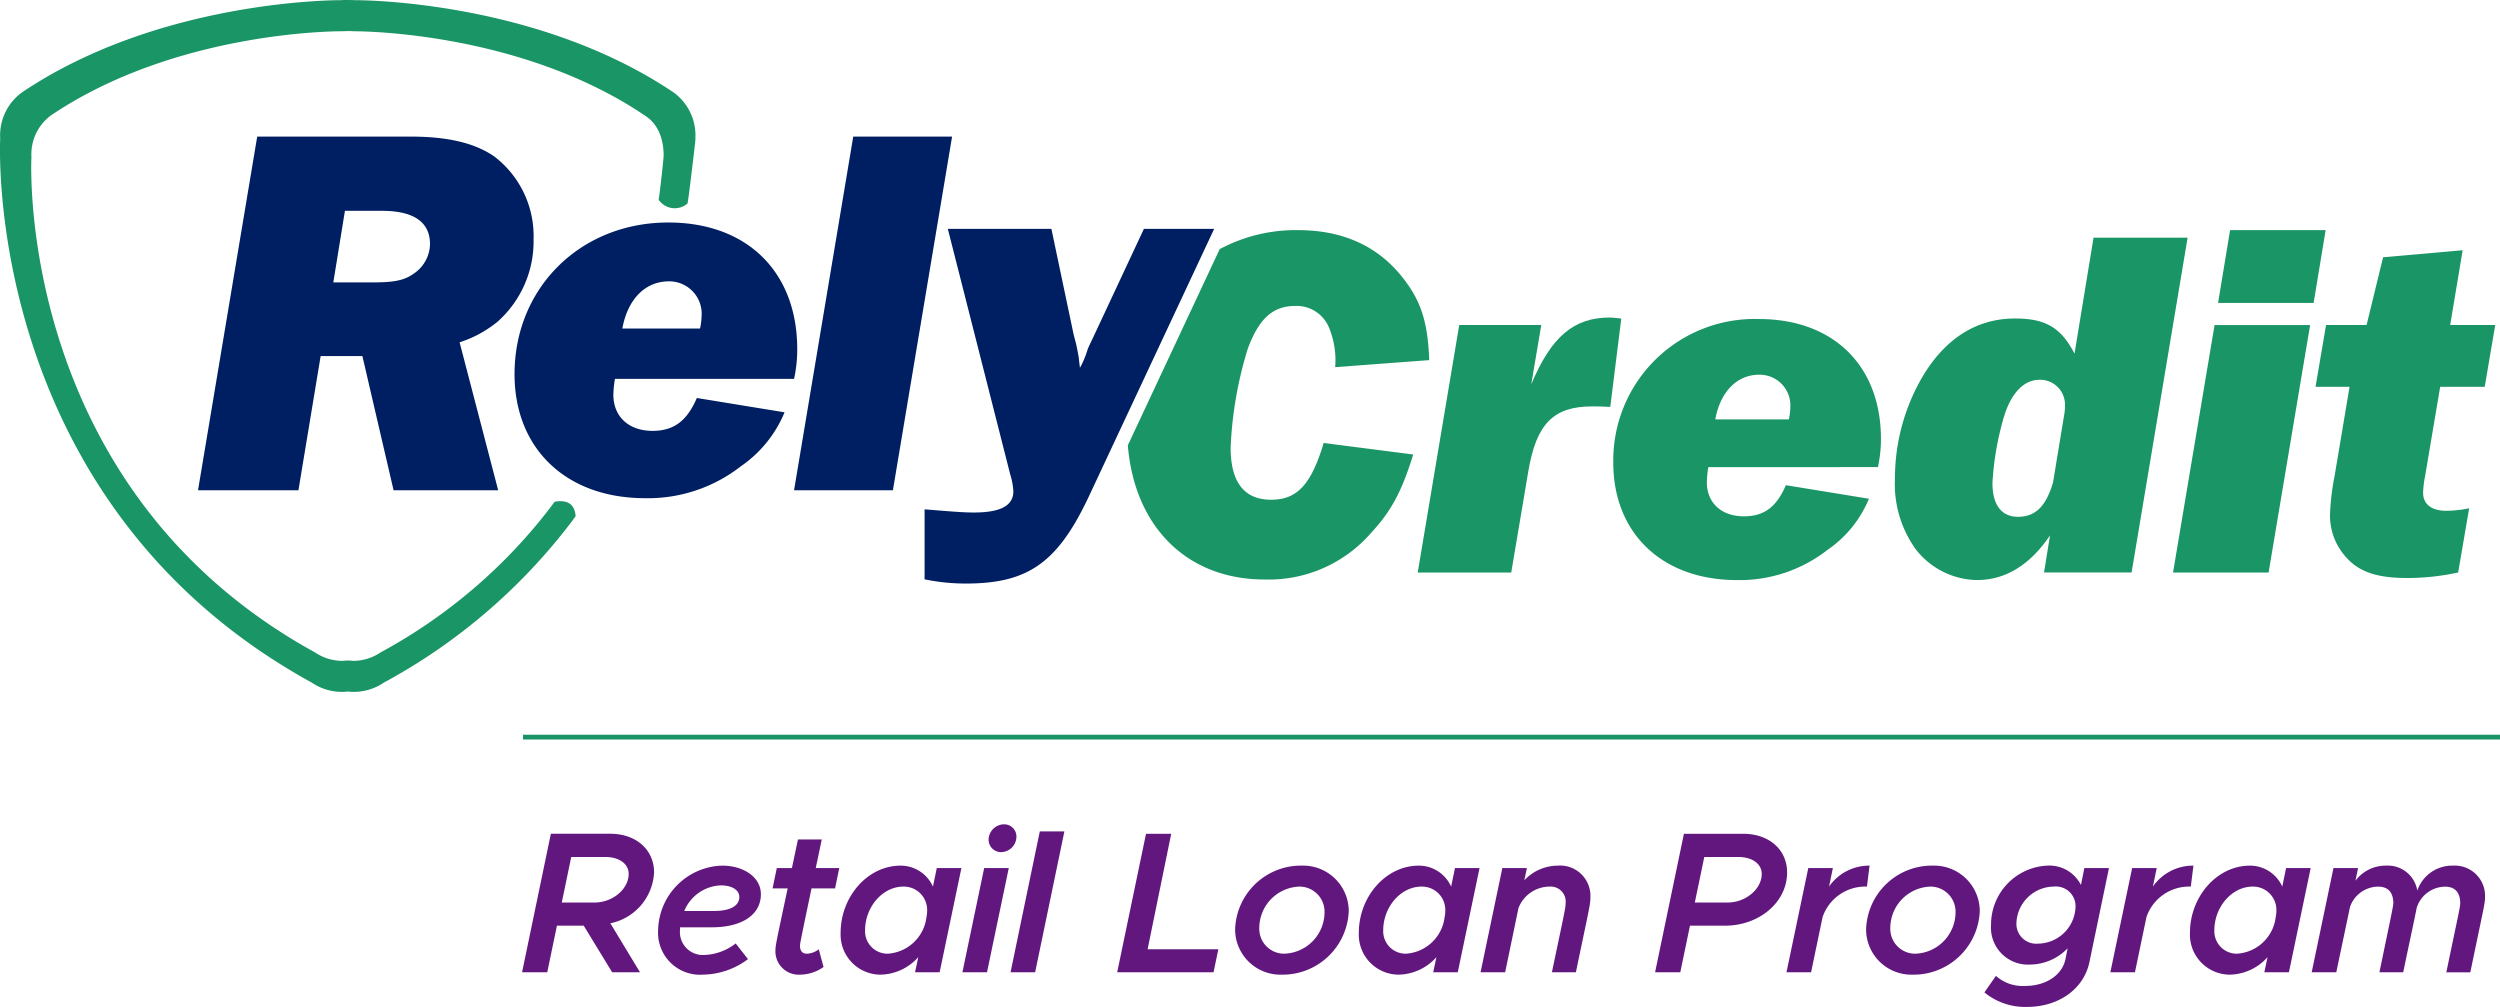 <svg xmlns="http://www.w3.org/2000/svg" width="260.5" height="104.92" viewBox="0 0 260.5 104.92">
  <g id="Rely_Credit_Retail_Loan_Program" data-name="Rely Credit Retail Loan Program" transform="translate(-278 -38.692)">
    <g id="Vector_Smart_Object" data-name="Vector Smart Object" transform="translate(169.557 -287.29)">
      <path id="Path_2" data-name="Path 2" d="M149.163,369.346h-10.9l-3.249-13.979h-4.349l-2.315,13.979H117.887l6.167-36.849h15.968c3.908,0,6.661.663,8.7,2.043a10.434,10.434,0,0,1,4.129,8.673,11.2,11.2,0,0,1-3.743,8.563,12.05,12.05,0,0,1-3.965,2.155Zm-13.05-21.657c2.258,0,3.3-.22,4.294-.94a3.8,3.8,0,0,0,1.654-3.038c0-2.32-1.709-3.48-5.011-3.48h-3.855l-1.211,7.458Z" transform="translate(11.19 7.719)" fill="#001e62"/>
      <path id="Path_3" data-name="Path 3" d="M143.444,352.89a11.166,11.166,0,0,0-.165,1.658c0,2.265,1.6,3.758,4.074,3.758,2.2,0,3.578-1,4.625-3.425l9.14,1.492a12.7,12.7,0,0,1-4.57,5.633,15.71,15.71,0,0,1-9.967,3.315c-8.2,0-13.6-5.138-13.6-12.927,0-9.006,6.883-15.8,16.023-15.8,8.2,0,13.434,5.138,13.434,13.2a14.332,14.332,0,0,1-.331,3.093Zm8.866-5.246a7.184,7.184,0,0,0,.165-1.327,3.378,3.378,0,0,0-3.414-3.59c-2.479,0-4.3,1.878-4.847,4.918Z" transform="translate(29.077 12.572)" fill="#001e62"/>
      <g id="Group_3" data-name="Group 3" transform="translate(225.963 349.965)">
        <path id="Path_4" data-name="Path 4" d="M177.163,365.047c-2.815,0-4.221-1.832-4.221-5.44a40.662,40.662,0,0,1,1.773-10.252c1.148-3.139,2.607-4.5,4.952-4.5a3.657,3.657,0,0,1,3.546,2.3,8.995,8.995,0,0,1,.625,4.079l9.8-.733c-.158-4.079-.886-6.276-2.92-8.786-2.554-3.139-6.152-4.759-10.74-4.759a16.782,16.782,0,0,0-8.175,1.981l-9.573,20.442c.7,8.511,6.178,13.981,14.257,13.981a14.114,14.114,0,0,0,11.051-4.812c2.137-2.3,3.232-4.341,4.43-8.213l-9.331-1.2C181.334,363.477,179.875,365.047,177.163,365.047Z" transform="translate(-162.231 -336.959)" fill="#199566"/>
        <path id="Path_5" data-name="Path 5" d="M196.074,341.125c-3.754,0-6.1,1.988-8.186,6.956l1.042-6.173h-8.548L176.056,367.7H185.8l1.773-10.514c.834-4.968,2.606-6.8,6.672-6.8.522,0,.937,0,1.876.053l1.147-9.206C196.75,341.177,196.333,341.125,196.074,341.125Z" transform="translate(-145.85 -332.023)" fill="#199566"/>
        <g id="Group_1" data-name="Group 1" transform="translate(50.583 9.258)">
          <path id="Path_6" data-name="Path 6" d="M212.959,356.626a13.606,13.606,0,0,0,.314-2.928c0-7.637-4.952-12.5-12.721-12.5a14.734,14.734,0,0,0-15.169,14.961c0,7.375,5.11,12.24,12.877,12.24a14.874,14.874,0,0,0,9.434-3.139,12.029,12.029,0,0,0,4.329-5.336l-8.655-1.411c-.989,2.3-2.293,3.243-4.379,3.243-2.345,0-3.857-1.413-3.857-3.557a10.676,10.676,0,0,1,.156-1.57ZM200.6,347a3.2,3.2,0,0,1,3.232,3.4,6.667,6.667,0,0,1-.156,1.255h-7.664C196.539,348.78,198.259,347,200.6,347Z" transform="translate(-185.382 -341.196)" fill="#199566"/>
        </g>
        <g id="Group_2" data-name="Group 2" transform="translate(79.93 0.785)">
          <path id="Path_7" data-name="Path 7" d="M219.511,337.318,217.529,349.4c-1.409-2.721-3.023-3.663-6.2-3.663-3.96,0-7.245,2.041-9.643,6.069a21,21,0,0,0-2.868,10.617,11.647,11.647,0,0,0,2.137,7.322,8.243,8.243,0,0,0,6.413,3.245c2.971,0,5.525-1.57,7.609-4.656l-.625,3.87h9.123l5.838-34.888Zm-3.026,18.254-1.2,7.271c-.731,2.459-1.825,3.557-3.649,3.557-1.72,0-2.659-1.257-2.659-3.5a30.444,30.444,0,0,1,1.147-6.747c.728-2.562,2.084-4.029,3.754-4.029a2.586,2.586,0,0,1,2.657,2.562A5.336,5.336,0,0,1,216.485,355.572Z" transform="translate(-198.814 -337.318)" fill="#199566"/>
        </g>
        <path id="Path_8" data-name="Path 8" d="M215.477,336.959l-1.251,7.584h9.957l1.251-7.584Z" transform="translate(-100.623 -336.959)" fill="#199566"/>
        <path id="Path_9" data-name="Path 9" d="M212.079,367.27h9.957l4.327-25.786h-9.957Z" transform="translate(-103.168 -331.598)" fill="#199566"/>
        <path id="Path_10" data-name="Path 10" d="M231.859,352.144H236.5l1.095-6.435H232.9l1.3-7.793-8.289.733-1.72,7.06h-4.224l-1.095,6.435h3.546l-1.564,9.31a25.15,25.15,0,0,0-.469,3.87,6.425,6.425,0,0,0,1.461,4.341c1.406,1.726,3.284,2.406,6.619,2.406a25.2,25.2,0,0,0,5.266-.574l1.147-6.694a11.738,11.738,0,0,1-2.4.262c-1.512,0-2.4-.68-2.4-1.884a10.392,10.392,0,0,1,.208-1.726Z" transform="translate(-95.112 -335.825)" fill="#199566"/>
      </g>
      <path id="Path_11" data-name="Path 11" d="M169.774,364.519c-3.3,7.126-6.387,9.336-12.938,9.336a21.041,21.041,0,0,1-4.3-.44v-7.293c2.7.22,4.019.332,5.121.332,2.808,0,4.129-.718,4.129-2.21a7.224,7.224,0,0,0-.329-1.768l-6.5-25.58h10.792l2.313,10.994.274,1.05c.057.277.167.775.276,1.437,0,.165.055.5.11,1,.222-.388.331-.663.386-.775a11.085,11.085,0,0,0,.441-1.215s.219-.5.439-.938l5.4-11.549h7.321Z" transform="translate(52.249 12.932)" fill="#001e62"/>
      <path id="Path_12" data-name="Path 12" d="M156.611,369.346h-10.3l6.167-36.849h10.3Z" transform="translate(44.873 7.719)" fill="#001e62"/>
      <path id="Path_13" data-name="Path 13" d="M180.9,340.421a5.523,5.523,0,0,0-2.258-4.8C164.375,326.006,146.02,326,145.416,326c-.241-.011-.487-.013-.731-.02s-.489.009-.731.02c-.6,0-18.959,0-33.231,9.616a5.523,5.523,0,0,0-2.258,4.8c-.02.253-1.913,37.818,32.467,56.695a5.6,5.6,0,0,0,3.168.966c.189,0,.386-.018.584-.037.2.02.395.037.584.037a5.611,5.611,0,0,0,3.17-.966A60.9,60.9,0,0,0,167.6,380.871c.281-.363.553-.729.821-1.094-.048-.859-.474-1.814-2.183-1.517q-.754,1.024-1.58,2.036A55.656,55.656,0,0,1,148.1,393.963a5.09,5.09,0,0,1-2.885.881,4.017,4.017,0,0,0-1.062,0,5.1,5.1,0,0,1-2.885-.881c-31.289-17.182-29.567-51.369-29.549-51.6a5.029,5.029,0,0,1,2.056-4.372c12.989-8.748,29.7-8.753,30.245-8.75.219-.011.443-.013.665-.02s.445.009.665.02c.551,0,17.256,0,30.247,8.75.465.308,1.953,1.255,2,4.145,0,.062-.055.878-.312,3.051-.081.676-.1.856-.208,1.614a2.036,2.036,0,0,0,3.01.383c.14-.9.2-1.422.3-2.23C180.988,340.027,180.911,340.494,180.9,340.421Z" transform="translate(0 0)" fill="#199566"/>
    </g>
    <path id="Path_1654" data-name="Path 1654" d="M14.154-10.4c0-2.373-1.869-4.032-4.578-4.032H3.4L.4,0H3.024L4.032-4.851H6.825L9.786,0h2.9L9.6-5.1A5.7,5.7,0,0,0,14.154-10.4ZM5.523-12.012H9.051c1.47,0,2.457.714,2.457,1.764,0,1.575-1.659,2.982-3.549,2.982H4.536ZM20.034-4.683c3.3.042,5.25-1.323,5.25-3.444,0-1.806-1.827-2.982-4.032-2.982a6.871,6.871,0,0,0-6.678,6.783A4.371,4.371,0,0,0,19.215.252,8.024,8.024,0,0,0,23.94-1.365L22.659-3a5.617,5.617,0,0,1-3.3,1.2,2.384,2.384,0,0,1-2.5-2.625v-.252Zm1.092-4.368c1.113,0,1.911.462,1.911,1.218,0,.924-.966,1.449-2.646,1.449H17.3A4.288,4.288,0,0,1,21.126-9.051Zm11.886.315.441-2.121H31l.63-2.982H29.148l-.63,2.982H26.943L26.5-8.736h1.575C26.9-3.213,26.8-2.793,26.8-2.268A2.431,2.431,0,0,0,29.379.252a4.324,4.324,0,0,0,2.436-.8l-.5-1.848a2.1,2.1,0,0,1-1.26.462c-.42,0-.693-.273-.693-.8,0-.231-.021-.189,1.2-6.006Zm10.6-2.121-.4,1.932a3.687,3.687,0,0,0-3.36-2.184c-3.486,0-6.258,3.276-6.258,6.993A4.171,4.171,0,0,0,37.716.252a5.4,5.4,0,0,0,3.969-1.827L41.349,0h2.562l2.268-10.857ZM38.472-1.932a2.338,2.338,0,0,1-2.331-2.436c0-2.436,1.827-4.557,3.99-4.557A2.43,2.43,0,0,1,42.609-6.51a3.8,3.8,0,0,1-.084.84l-.042.273A4.337,4.337,0,0,1,38.472-1.932ZM50.358-12.516a1.626,1.626,0,0,0,1.554-1.575,1.274,1.274,0,0,0-1.3-1.323,1.634,1.634,0,0,0-1.6,1.575A1.3,1.3,0,0,0,50.358-12.516ZM46.284,0h2.562l2.268-10.857H48.552ZM51.3,0h2.562L56.91-14.679H54.348Zm14.28-2.394L68.04-14.427H65.415L62.412,0H72.45l.5-2.394ZM79.527.252a6.9,6.9,0,0,0,7.014-6.636,4.753,4.753,0,0,0-4.872-4.725A6.86,6.86,0,0,0,74.7-4.494,4.721,4.721,0,0,0,79.527.252Zm.252-2.184a2.591,2.591,0,0,1-2.562-2.646,4.327,4.327,0,0,1,4.2-4.347,2.613,2.613,0,0,1,2.6,2.646A4.335,4.335,0,0,1,79.779-1.932Zm17.829-8.925-.4,1.932a3.687,3.687,0,0,0-3.36-2.184c-3.486,0-6.258,3.276-6.258,6.993A4.171,4.171,0,0,0,91.707.252a5.4,5.4,0,0,0,3.969-1.827L95.34,0H97.9l2.268-10.857ZM92.463-1.932a2.338,2.338,0,0,1-2.331-2.436c0-2.436,1.827-4.557,3.99-4.557A2.43,2.43,0,0,1,96.6-6.51a3.8,3.8,0,0,1-.084.84l-.042.273A4.337,4.337,0,0,1,92.463-1.932Zm15.855-9.177a4.8,4.8,0,0,0-3.486,1.533l.273-1.281h-2.562L100.275,0h2.562l1.386-6.678a3.492,3.492,0,0,1,3.255-2.247A1.562,1.562,0,0,1,109.137-7.2c0,.5-.105.9-1.428,7.2h2.5c1.344-6.489,1.512-7.014,1.512-7.812A3.159,3.159,0,0,0,108.318-11.109ZM118.461,0h2.625l1.008-4.851h3.654c3.549,0,6.468-2.436,6.468-5.544,0-2.373-1.869-4.032-4.578-4.032h-6.174ZM122.6-7.266l.987-4.746h3.528c1.47,0,2.457.714,2.457,1.764,0,1.575-1.659,2.982-3.549,2.982Zm13.986-1.659.4-1.932h-2.562L132.153,0h2.562l1.2-5.754a4.7,4.7,0,0,1,4.62-3.171l.273-2.184A5.091,5.091,0,0,0,136.584-8.925ZM145.278.252a6.9,6.9,0,0,0,7.014-6.636,4.753,4.753,0,0,0-4.872-4.725,6.86,6.86,0,0,0-6.972,6.615A4.721,4.721,0,0,0,145.278.252Zm.252-2.184a2.591,2.591,0,0,1-2.562-2.646,4.327,4.327,0,0,1,4.2-4.347,2.613,2.613,0,0,1,2.6,2.646A4.335,4.335,0,0,1,145.53-1.932Zm17.661-8.925-.357,1.764a3.681,3.681,0,0,0-3.528-2.016,6.144,6.144,0,0,0-5.838,6.153A3.854,3.854,0,0,0,157.521-.8a5.477,5.477,0,0,0,3.927-1.7l-.231,1.155C160.86.315,159.18,1.428,157,1.428a4.188,4.188,0,0,1-3.024-1.05l-1.2,1.722a6.676,6.676,0,0,0,4.452,1.512c3.192,0,5.88-1.785,6.489-4.662l2.037-9.807Zm-4.809,7.875a2.064,2.064,0,0,1-2.268-2.184A3.937,3.937,0,0,1,160-8.925a2.048,2.048,0,0,1,2.268,2.163A3.955,3.955,0,0,1,158.382-2.982Zm11.949-5.943.4-1.932h-2.562L165.9,0h2.562l1.2-5.754a4.7,4.7,0,0,1,4.62-3.171l.273-2.184A5.091,5.091,0,0,0,170.331-8.925Zm13.881-1.932-.4,1.932a3.687,3.687,0,0,0-3.36-2.184c-3.486,0-6.258,3.276-6.258,6.993A4.171,4.171,0,0,0,178.311.252a5.4,5.4,0,0,0,3.969-1.827L181.944,0h2.562l2.268-10.857Zm-5.145,8.925a2.338,2.338,0,0,1-2.331-2.436c0-2.436,1.827-4.557,3.99-4.557A2.43,2.43,0,0,1,183.2-6.51a3.8,3.8,0,0,1-.084.84l-.042.273A4.337,4.337,0,0,1,179.067-1.932ZM201.6-11.109a3.838,3.838,0,0,0-3.717,2.6,3.112,3.112,0,0,0-3.255-2.6,3.93,3.93,0,0,0-3.192,1.575l.273-1.323h-2.562L186.879,0h2.562l1.428-6.8a3.132,3.132,0,0,1,2.94-2.121c1.113,0,1.554.693,1.575,1.68,0,.357-.189,1.176-1.449,7.245h2.478c.84-4.032,1.239-5.817,1.407-6.72a3.139,3.139,0,0,1,2.961-2.2c1.113,0,1.554.693,1.575,1.68.021.357-.189,1.176-1.449,7.245h2.5c1.386-6.7,1.533-7.161,1.533-7.812A3.153,3.153,0,0,0,201.6-11.109Z" transform="translate(332 140)" fill="#62177e"/>
    <line id="Line_8" data-name="Line 8" x2="206" transform="translate(332.5 115.5)" fill="none" stroke="#199366" stroke-width="0.5"/>
  </g>
</svg>
